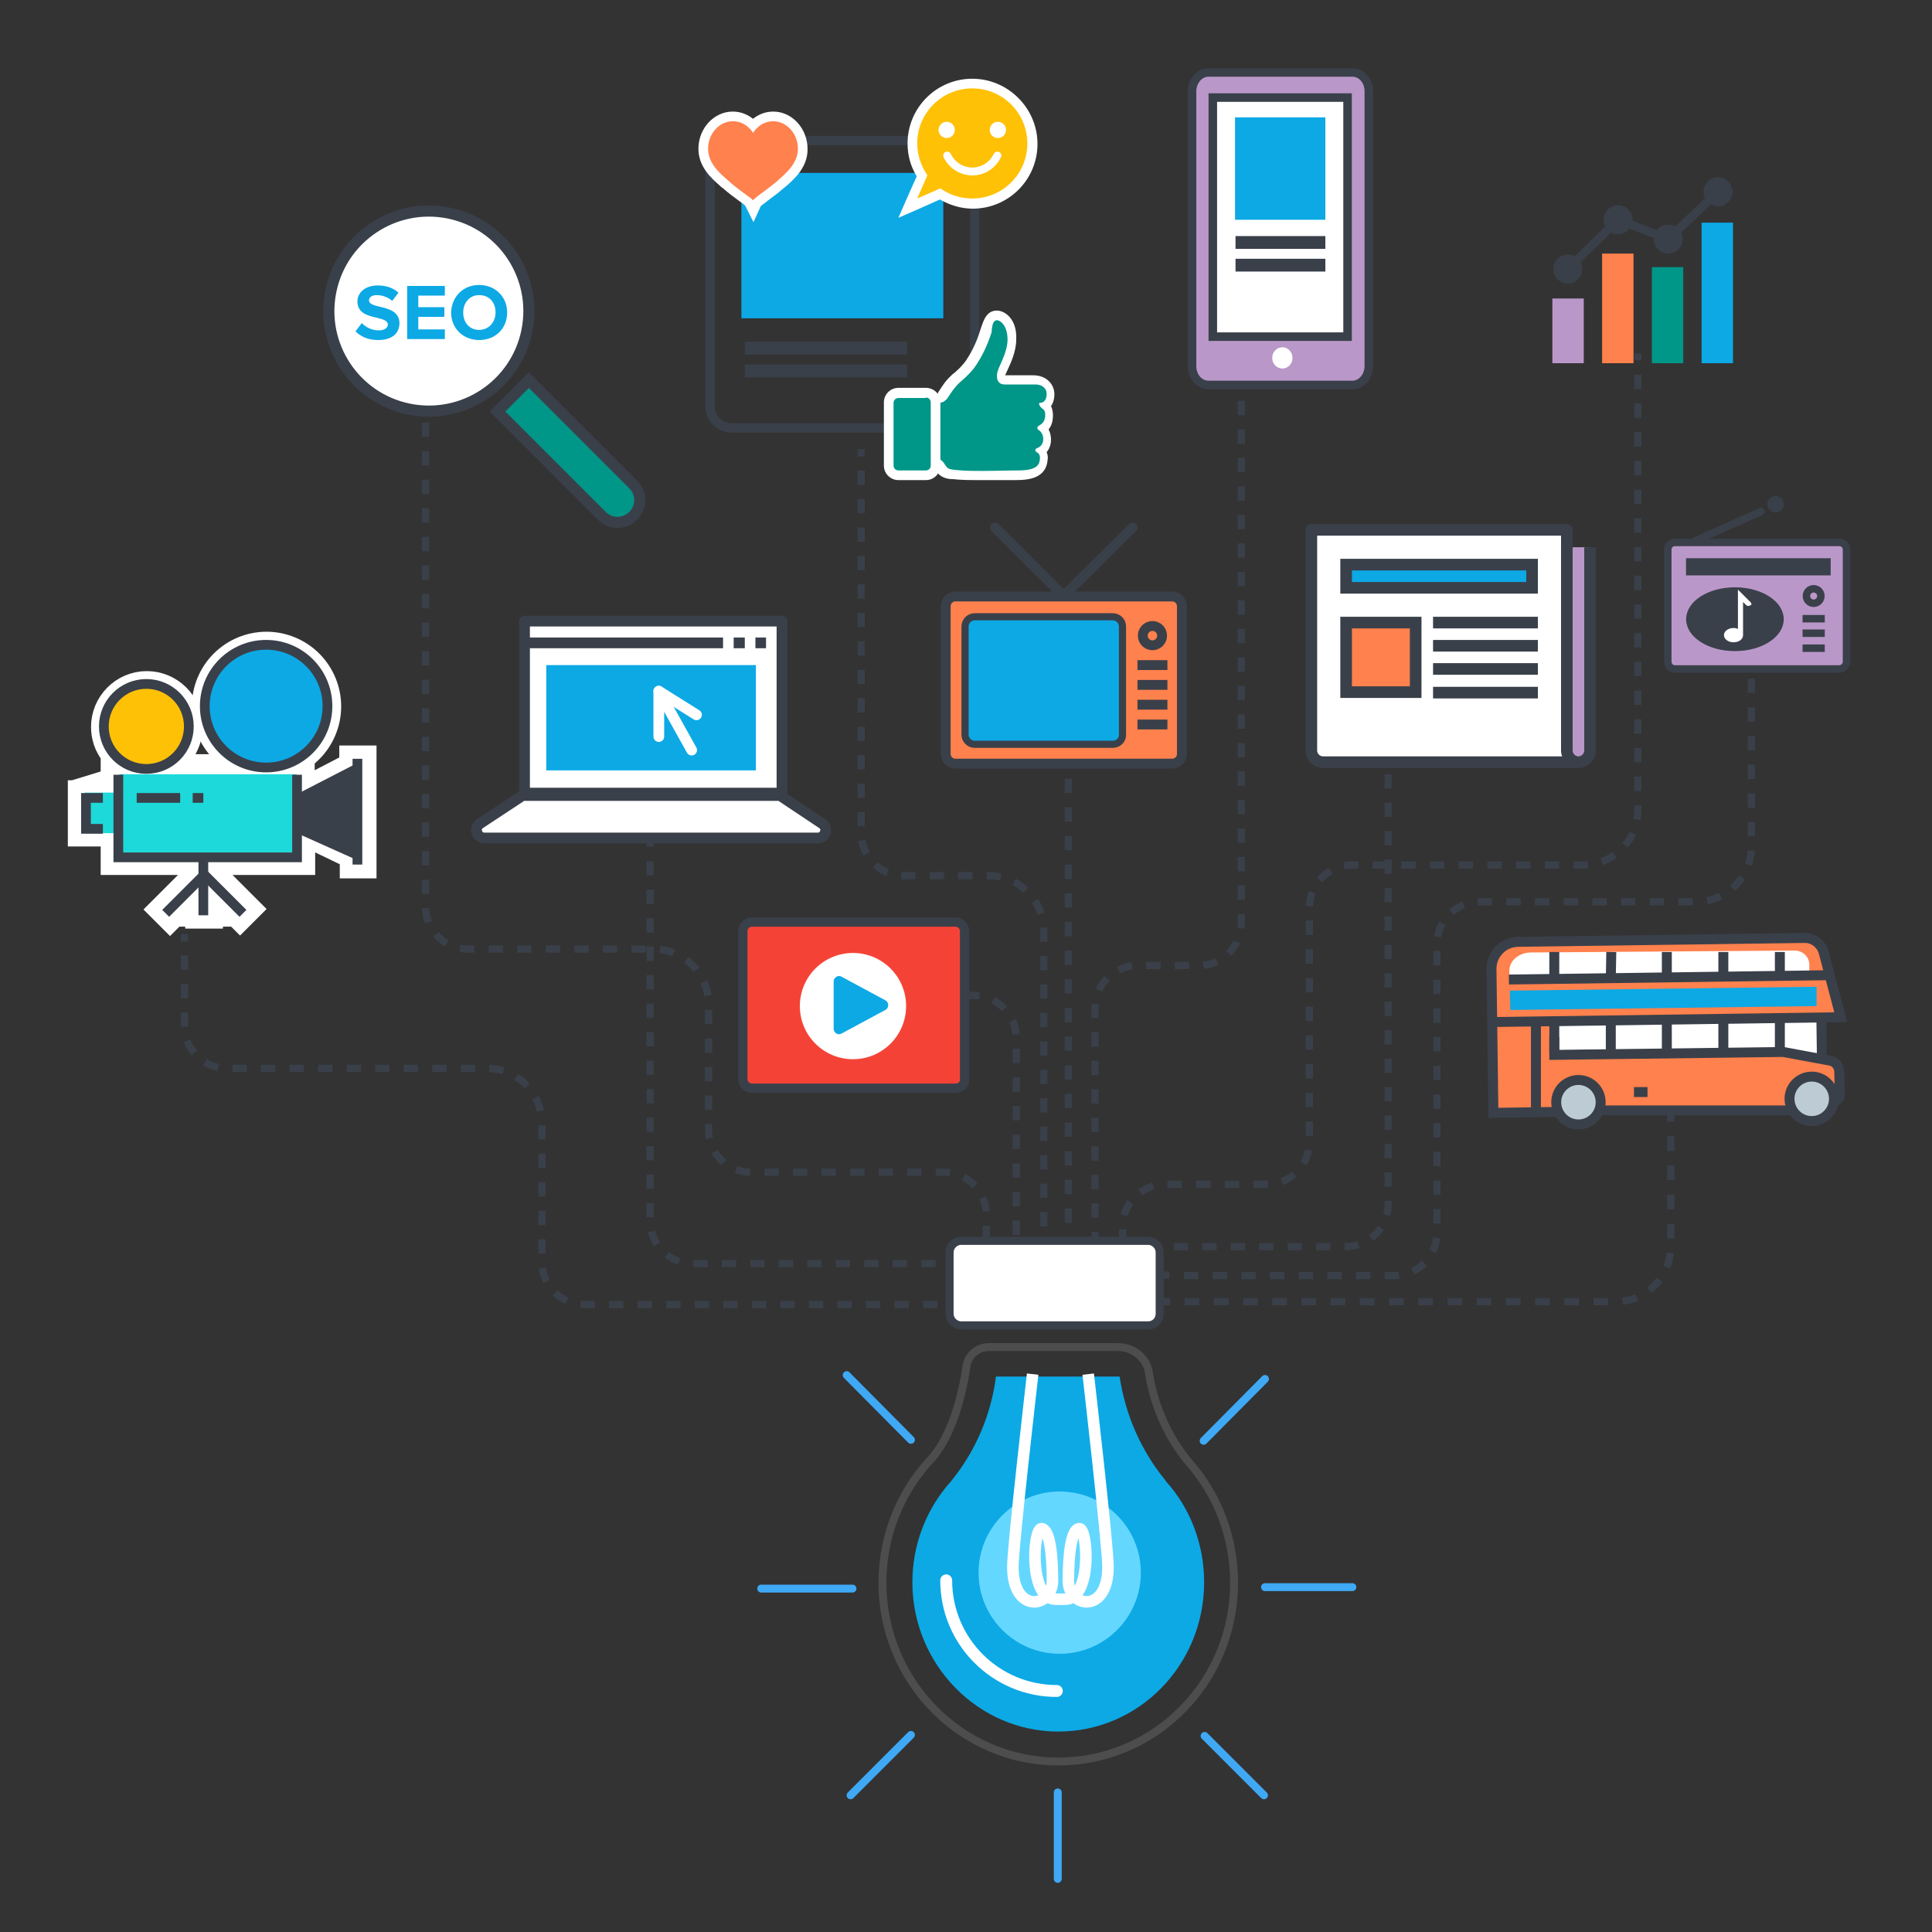 <?xml version="1.0" encoding="utf-8"?>
<!-- Generator: Adobe Illustrator 24.1.2, SVG Export Plug-In . SVG Version: 6.00 Build 0)  -->
<svg version="1.1" id="Layer_1" xmlns="http://www.w3.org/2000/svg" xmlns:xlink="http://www.w3.org/1999/xlink" x="0px" y="0px"
	 viewBox="0 0 400 400" style="enable-background:new 0 0 400 400;" xml:space="preserve">
<rect x="0" y="0" width="400" height="400" fill="#333333" stroke="none"/>
<style type="text/css">
	.st0{fill:none;stroke:#3A404A;stroke-width:1.484;stroke-miterlimit:10;}
	.st1{fill:none;stroke:#3A404A;stroke-width:1.484;stroke-miterlimit:10;stroke-dasharray:2.955,2.955;}
	.st2{fill:#0CA9E5;}
	.st3{fill:none;stroke:#3A404A;stroke-width:1.484;stroke-miterlimit:10;stroke-dasharray:2.951,2.951;}
	.st4{fill:none;stroke:#3A404A;stroke-width:1.484;stroke-miterlimit:10;stroke-dasharray:2.967;}
	.st5{fill:#FFFFFF;stroke:#3A404A;stroke-width:2.222;stroke-linejoin:round;stroke-miterlimit:10;}
	.st6{fill:none;stroke:#3A404A;stroke-width:2.222;stroke-miterlimit:10;}
	.st7{fill:none;stroke:#FFFFFF;stroke-width:2.222;stroke-linecap:round;stroke-linejoin:round;stroke-miterlimit:10;}
	.st8{fill:#BA97C9;stroke:#3A404A;stroke-width:1.768;stroke-miterlimit:10;}
	.st9{fill:#BA97C9;}
	.st10{fill:#FFFFFF;stroke:#3A404A;stroke-width:1.768;stroke-miterlimit:10;}
	.st11{fill:#FFFFFF;}
	.st12{fill:none;stroke:#000000;stroke-width:1.333;stroke-miterlimit:10;stroke-dasharray:2.666;}
	.st13{fill:#FFFFFF;stroke:#FFFFFF;stroke-width:5.508;stroke-miterlimit:10;}
	.st14{fill:#3A404A;}
	.st15{fill:#1DD9DA;}
	.st16{fill:#FFC106;stroke:#3A404A;stroke-width:2.018;stroke-miterlimit:10;}
	.st17{fill:#0CA9E5;stroke:#3A404A;stroke-width:2.018;stroke-miterlimit:10;}
	.st18{fill:none;stroke:#3A404A;stroke-width:2.018;stroke-miterlimit:10;}
	.st19{fill:none;stroke:#000000;stroke-width:0.973;stroke-miterlimit:10;stroke-dasharray:1.947;}
	.st20{fill:none;stroke:#3A404A;stroke-width:1.484;stroke-miterlimit:10;stroke-dasharray:2.944,2.944;}
	.st21{fill:none;stroke:#3A404A;stroke-width:1.484;stroke-miterlimit:10;stroke-dasharray:2.971,2.971;}
	.st22{fill:none;stroke:#3A404A;stroke-width:1.484;stroke-miterlimit:10;stroke-dasharray:2.969,2.969;}
	.st23{fill:none;stroke:#3A404A;stroke-width:1.484;stroke-miterlimit:10;stroke-dasharray:3.023,3.023;}
	.st24{fill:none;stroke:#3A404A;stroke-width:1.484;stroke-miterlimit:10;stroke-dasharray:2.957,2.957;}
	.st25{fill:none;stroke:#3A404A;stroke-width:1.484;stroke-miterlimit:10;stroke-dasharray:2.949,2.949;}
	.st26{fill:none;stroke:#3A404A;stroke-width:1.484;stroke-miterlimit:10;stroke-dasharray:2.946,2.946;}
	.st27{fill:#FF814D;stroke:#3A404A;stroke-width:2.041;stroke-miterlimit:10;}
	.st28{fill:none;stroke:#3A404A;stroke-width:2.041;stroke-miterlimit:10;}
	.st29{fill:none;stroke:#3A404A;stroke-width:2.041;stroke-linecap:round;stroke-linejoin:round;stroke-miterlimit:10;}
	.st30{fill:#0CA9E5;stroke:#3A404A;stroke-width:1.484;stroke-miterlimit:10;}
	.st31{fill:none;stroke:#4D4D4D;stroke-width:1.635;stroke-linejoin:round;stroke-miterlimit:10;}
	.st32{fill:#FFFFFF;stroke:#3A404A;stroke-width:1.635;stroke-linejoin:round;stroke-miterlimit:10;}
	.st33{fill:none;stroke:#FFFFFF;stroke-width:2.469;stroke-linecap:round;stroke-linejoin:round;stroke-miterlimit:10;}
	.st34{fill:#FFFFFF;stroke:#3FA9F5;stroke-width:1.635;stroke-linecap:round;stroke-linejoin:round;stroke-miterlimit:10;}
	.st35{fill:#FFFFFF;stroke:#3A404A;stroke-width:1.667;stroke-linecap:round;stroke-linejoin:round;stroke-miterlimit:10;}
	.st36{fill:none;stroke:#3A404A;stroke-width:2.406;stroke-miterlimit:10;}
	.st37{fill:#0CA9E5;stroke:#3A404A;stroke-width:2.406;stroke-miterlimit:10;}
	.st38{fill:#FF814D;stroke:#3A404A;stroke-width:2.406;stroke-miterlimit:10;}
	.st39{fill:none;stroke:#3A404A;stroke-width:2.406;stroke-linejoin:round;stroke-miterlimit:10;}
	.st40{fill:#FF814D;}
	.st41{fill:#009688;}
	.st42{fill:none;stroke:#3A404A;stroke-width:1.749;stroke-miterlimit:10;}
	.st43{fill:#FFFFFF;stroke:#3A404A;stroke-width:2.294;stroke-miterlimit:10;}
	.st44{fill:#009688;stroke:#3A404A;stroke-width:2.294;stroke-miterlimit:10;}
	.st45{fill:#F44336;stroke:#3A404A;stroke-width:1.913;stroke-miterlimit:10;}
	.st46{fill:#64D7FF;}
	.st47{fill:none;stroke:#FFFFFF;stroke-width:2.389;stroke-miterlimit:10;}
	.st48{fill:none;}
	.st49{fill:none;stroke:#3A404A;stroke-width:2.059;stroke-miterlimit:10;}
	.st50{fill:#BDCCD4;stroke:#3A404A;stroke-width:2.059;stroke-miterlimit:10;}
	.st51{fill:none;stroke:#3A404A;stroke-width:1.921;stroke-miterlimit:10;}
	.st52{fill:none;stroke:#3A404A;stroke-width:2.649;stroke-miterlimit:10;}
	.st53{fill:#FFC106;}
	.st54{fill:none;stroke:#FFFFFF;stroke-width:1.633;stroke-linecap:round;stroke-linejoin:round;stroke-miterlimit:10;}
	.st55{fill:#FFFFFF;stroke:#FFFFFF;stroke-width:0.967;stroke-miterlimit:10;}
	.st56{fill:#BA97C9;stroke:#3A404A;stroke-width:1.546;stroke-miterlimit:10;}
	.st57{fill:none;stroke:#3A404A;stroke-width:1.546;stroke-miterlimit:10;}
	.st58{fill:none;stroke:#3A404A;stroke-width:1.546;stroke-linecap:round;stroke-linejoin:round;stroke-miterlimit:10;}
	.st59{fill:#3A404A;stroke:#3A404A;stroke-width:1.01;stroke-miterlimit:10;}
	.st60{fill:#3A404A;stroke:#3A404A;stroke-width:1.053;stroke-miterlimit:10;}
	.st61{fill:#FFFFFF;stroke:#FFFFFF;stroke-width:0.356;stroke-miterlimit:10;}
</style>
<g>
	<g>
		<line class="st0" x1="38.2" y1="193.4" x2="38.2" y2="194.9"/>
		<path class="st1" d="M38.2,197.8v14.6c0,4.8,3.9,8.8,8.8,8.8h53.8c6.3,0,11.4,5.1,11.4,11.4v28.7c0,4.8,3.9,8.8,8.8,8.8h80.5"/>
		<line class="st0" x1="202.9" y1="270.1" x2="204.4" y2="270.1"/>
	</g>
</g>
<g>
	<path class="st2" d="M197.2,306.3c-0.1,0.2-0.3,0.3-0.4,0.5c-5.1,5.7-7.9,13.1-7.9,20.8c0,17,13.6,30.9,30.2,30.9
		c16.7,0,30.2-13.8,30.2-30.9c0-7.8-2.8-15.2-7.8-20.8c-0.1-0.1-0.2-0.2-0.2-0.3c-5.1-6.2-8.3-13.6-9.5-21.5h-25.6
		C205.2,292.9,202,300.3,197.2,306.3z"/>
</g>
<g>
	<g>
		<line class="st0" x1="257" y1="78.6" x2="257" y2="80"/>
		<path class="st3" d="M257,83l0,108.1c0,4.8-3.9,8.8-8.8,8.8h-12.7c-4.8,0-8.8,3.9-8.8,8.8v50.9"/>
		<line class="st0" x1="226.7" y1="261" x2="226.7" y2="262.5"/>
	</g>
</g>
<line class="st4" x1="221.2" y1="161.2" x2="221.2" y2="264.2"/>
<path class="st4" d="M193.9,206.1h7.7c4.8,0,8.8,3.9,8.8,8.8v49"/>
<g>
	<rect x="108.6" y="128.6" class="st5" width="53.3" height="35.6"/>
	<rect x="113.1" y="137.7" class="st2" width="43.4" height="21.8"/>
	<path class="st5" d="M161.5,164.7h-53.3l-8.8,5.8c-1.4,0.9-0.7,3,0.9,3h69c1.6,0,2.3-2.1,0.9-3L161.5,164.7z"/>
	<line class="st6" x1="108.6" y1="133.1" x2="149.7" y2="133.1"/>
	<g>
		<polyline class="st7" points="144.2,148 136.4,143.1 136.4,152.5 		"/>
		<line class="st7" x1="136.4" y1="143.1" x2="143.2" y2="155.3"/>
	</g>
	<line class="st6" x1="151.9" y1="133.1" x2="154.2" y2="133.1"/>
	<line class="st6" x1="156.4" y1="133.1" x2="158.6" y2="133.1"/>
</g>
<g>
	<g>
		<g>
			<path class="st8" d="M283.4,62.9v12.9c0,2.1-1.5,3.9-3.4,3.9h-29.8c-1.9,0-3.4-1.7-3.4-3.9V18.9c0-2.1,1.5-3.9,3.4-3.9h29.8
				c1.9,0,3.4,1.7,3.4,3.9v44.2"/>
		</g>
		<polygon class="st9" points="282.1,21.5 247.9,21.5 247.9,18.9 250.2,16.3 279.9,16.3 281.4,18 		"/>
		<polygon class="st9" points="248.3,70.6 281.8,70.6 281.8,75.8 280.3,78.2 250.5,78.2 248.3,75.8 		"/>
	</g>
	<rect x="251.1" y="20.2" class="st10" width="27.9" height="49.5"/>
	<ellipse class="st11" cx="265.5" cy="74.1" rx="2.1" ry="2.2"/>
</g>
<path class="st12" d="M149.4,134.2"/>
<g>
	<g>
		
			<ellipse transform="matrix(0.383 -0.924 0.924 0.383 -101.016 141.171)" class="st13" cx="55.1" cy="146.2" rx="12.7" ry="12.7"/>
		<path class="st13" d="M73,157.1v1.4L62.4,164v-5.1H33c3.6-1.1,6.2-4.5,6.2-8.4c0-4.9-4-8.8-8.8-8.8c-4.9,0-8.8,4-8.8,8.8
			c0,4,2.6,7.3,6.2,8.4h-4.2v5.4h-6.8v8.2h6.8v5.9h17.5v2.4l-7.5,7.5l0.8,0.8l0,0h0l0.8,0.8l0.8-0.8h5.1v0.4h2.3v-0.4h5.6l0.7,0.7
			l1.6-1.6l-7.9-7.9v-1.9h19.1v-6.3l10.6,5.1v1.9h2.1v-22H73z"/>
	</g>
	<polygon class="st14" points="59.6,165.6 73.2,159.6 74,176.9 59.5,171.4 	"/>
	<rect x="24.7" y="160.3" class="st15" width="36.7" height="16.2"/>
	<rect x="17.5" y="164.1" class="st15" width="36.7" height="8.4"/>
	<g>
		<circle class="st16" cx="30.3" cy="150.4" r="8.8"/>
		<circle class="st17" cx="55.1" cy="146.2" r="12.7"/>
		<g>
			<line class="st18" x1="61.2" y1="165.7" x2="74" y2="159.1"/>
			<line class="st18" x1="61.5" y1="171.4" x2="74" y2="177"/>
		</g>
		<line class="st18" x1="74" y1="157.1" x2="74" y2="179"/>
		<polyline class="st18" points="61.5,160.4 61.5,177.5 24.5,177.5 24.5,160.4 		"/>
		<polyline class="st18" points="21.3,165.2 17.8,165.2 17.8,171.6 21.3,171.6 		"/>
		<polyline class="st18" points="50.3,189.1 42.3,181.1 34.3,189.1 		"/>
		<line class="st18" x1="42.1" y1="177.5" x2="42.1" y2="189.5"/>
		<line class="st18" x1="37.3" y1="165.2" x2="28.3" y2="165.2"/>
		<line class="st18" x1="42.1" y1="165.2" x2="39.9" y2="165.2"/>
	</g>
</g>
<path class="st19" d="M244.6,166.9"/>
<g>
	<g>
		<line class="st0" x1="287.4" y1="155.9" x2="287.4" y2="157.4"/>
		<path class="st20" d="M287.4,160.3v89c0,4.8-3.9,8.8-8.8,8.8h-43"/>
		<line class="st0" x1="234.2" y1="258.1" x2="232.8" y2="258.1"/>
	</g>
</g>
<g>
	<g>
		<line class="st0" x1="339.1" y1="73.2" x2="339.1" y2="74.6"/>
		<path class="st21" d="M339.1,77.6v90.1c0,6.3-5.1,11.4-11.4,11.4h-47.8c-4.8,0-8.8,3.9-8.8,8.8v48.5c0,4.8-3.9,8.8-8.8,8.8h-21.1
			c-4.8,0-8.8,3.9-8.8,8.8v5.1"/>
		<line class="st0" x1="232.5" y1="260.5" x2="232.5" y2="262"/>
	</g>
</g>
<g>
	<g>
		<line class="st0" x1="362.6" y1="136" x2="362.6" y2="137.5"/>
		<path class="st22" d="M362.6,140.5v34.8c0,6.3-5.1,11.4-11.4,11.4h-44.9c-4.8,0-8.8,3.9-8.8,8.8v59.8c0,4.8-3.9,8.8-8.8,8.8h-45.1
			"/>
		<line class="st0" x1="242.1" y1="264" x2="240.7" y2="264"/>
	</g>
</g>
<g>
	<g>
		<line class="st0" x1="345.9" y1="224.7" x2="345.9" y2="226.2"/>
		<path class="st23" d="M345.9,229.2v28.9c0,6.3-5.1,11.4-11.4,11.4h-96.7"/>
		<line class="st0" x1="236.2" y1="269.5" x2="234.7" y2="269.5"/>
	</g>
</g>
<g>
	<g>
		<line class="st0" x1="88.1" y1="83" x2="88.1" y2="84.5"/>
		<path class="st24" d="M88.1,87.5v100.2c0,4.8,3.9,8.8,8.8,8.8h38.4c6.3,0,11.4,5.1,11.4,11.4v26c0,4.8,3.9,8.8,8.8,8.8h39.9
			c4.8,0,8.8,3.9,8.8,8.8v6.8"/>
		<line class="st0" x1="204.1" y1="259.7" x2="204.1" y2="261.2"/>
	</g>
</g>
<g>
	<g>
		<line class="st0" x1="134.6" y1="173.8" x2="134.6" y2="175.3"/>
		<path class="st25" d="M134.6,178.3v74.5c0,4.8,3.9,8.8,8.8,8.8h63.6"/>
		<line class="st0" x1="208.4" y1="261.6" x2="209.9" y2="261.6"/>
	</g>
</g>
<g>
	<g>
		<line class="st0" x1="216.1" y1="264.2" x2="216.1" y2="262.7"/>
		<path class="st26" d="M216.1,259.8v-67.1c0-6.3-5.1-11.4-11.4-11.4h-17.6c-4.8,0-8.8-3.9-8.8-8.8V96"/>
		<line class="st0" x1="178.3" y1="94.5" x2="178.3" y2="93"/>
	</g>
</g>
<g>
	<path class="st27" d="M242.7,158.1h-44.9c-1.1,0-2-0.9-2-2v-30.6c0-1.1,0.9-2,2-2h44.9c1.1,0,2,0.9,2,2v30.6
		C244.7,157.2,243.8,158.1,242.7,158.1z"/>
	<line class="st28" x1="235.5" y1="137.7" x2="241.7" y2="137.7"/>
	<line class="st28" x1="235.5" y1="141.8" x2="241.7" y2="141.8"/>
	<line class="st28" x1="235.5" y1="145.9" x2="241.7" y2="145.9"/>
	<line class="st28" x1="235.5" y1="150" x2="241.7" y2="150"/>
	<polyline class="st29" points="206,109.2 220.2,123.4 234.5,109.2 	"/>
	<path class="st30" d="M230.4,154.1h-28.6c-1.1,0-2-0.9-2-2v-22.4c0-1.1,0.9-2,2-2h28.6c1.1,0,2,0.9,2,2V152
		C232.5,153.1,231.6,154.1,230.4,154.1z"/>
	<circle class="st28" cx="238.6" cy="131.6" r="2"/>
</g>
<g>
	<path class="st31" d="M246.2,302.8c5.8,6.6,9.3,15.3,9.3,24.9c0,20.5-16.3,37-36.4,37s-36.4-16.6-36.4-37c0-9.6,3.6-18.4,9.5-25
		l0,0c5-5,7.1-14.4,7.9-19.8c0.3-2.3,2.3-4,4.6-4h26.8c3.2,0,6,2.3,6.4,5.5C239,291.3,241.9,297.7,246.2,302.8L246.2,302.8z"/>
	<line class="st32" x1="201" y1="272.5" x2="237.1" y2="272.5"/>
	<line class="st32" x1="201" y1="266.9" x2="237.1" y2="266.9"/>
	<line class="st32" x1="201" y1="261.5" x2="237.1" y2="261.5"/>
	<path class="st33" d="M218.8,350.1c-12.6,0-22.9-10.2-22.9-22.9"/>
	<line class="st34" x1="261.9" y1="328.6" x2="280" y2="328.6"/>
	<line class="st34" x1="249.4" y1="359.4" x2="261.7" y2="371.7"/>
	<line class="st34" x1="219" y1="371.1" x2="219" y2="389"/>
	<line class="st34" x1="188.6" y1="359.2" x2="176.1" y2="371.7"/>
	<line class="st34" x1="176.5" y1="328.9" x2="157.6" y2="328.9"/>
	<line class="st34" x1="188.6" y1="298.1" x2="175.3" y2="284.7"/>
	<line class="st34" x1="249.2" y1="298.3" x2="261.9" y2="285.5"/>
</g>
<path class="st35" d="M237.7,274.4H199c-1.3,0-2.4-1.1-2.4-2.4v-12.7c0-1.3,1.1-2.4,2.4-2.4h38.7c1.3,0,2.4,1.1,2.4,2.4V272
	C240.1,273.3,239.1,274.4,237.7,274.4z"/>
<g>
	<rect x="276.3" y="113.3" class="st9" width="52.9" height="44.5"/>
	<rect x="271.5" y="109.7" class="st11" width="52.9" height="48.1"/>
	<line class="st36" x1="296.7" y1="128.9" x2="318.4" y2="128.9"/>
	<line class="st36" x1="296.7" y1="133.7" x2="318.4" y2="133.7"/>
	<line class="st36" x1="296.7" y1="138.5" x2="318.4" y2="138.5"/>
	<line class="st36" x1="296.7" y1="143.4" x2="318.4" y2="143.4"/>
	<rect x="278.7" y="116.9" class="st37" width="38.5" height="4.8"/>
	<rect x="278.7" y="128.9" class="st38" width="14.4" height="14.4"/>
	<path class="st39" d="M326.8,157.8h-52.9c-1.3,0-2.4-1.1-2.4-2.4v-45.7h52.9v45.7C324.4,156.7,325.5,157.8,326.8,157.8L326.8,157.8
		c1.3,0,2.4-1.1,2.4-2.4v-42.1"/>
</g>
<g>
	<g>
		<g>
			<rect x="321.4" y="61.8" class="st9" width="6.5" height="13.4"/>
			<rect x="331.7" y="52.5" class="st40" width="6.5" height="22.7"/>
			<rect x="342" y="55.3" class="st41" width="6.5" height="19.9"/>
			<rect x="352.3" y="46.1" class="st2" width="6.5" height="29.1"/>
			<circle class="st14" cx="324.6" cy="55.7" r="3"/>
			<circle class="st14" cx="335" cy="45.5" r="3"/>
			<circle class="st14" cx="345.4" cy="49.5" r="3"/>
			<circle class="st14" cx="355.7" cy="39.7" r="3"/>
			<polyline class="st42" points="324.6,55.7 335,45.5 345.4,49.5 355.7,39.7 			"/>
		</g>
	</g>
</g>
<g>
	
		<ellipse transform="matrix(0.2 -0.98 0.98 0.2 7.823 138.533)" class="st43" cx="88.8" cy="64.5" rx="20.7" ry="20.7"/>
	<path class="st44" d="M131.1,106.8L131.1,106.8c-1.8,1.8-4.7,1.8-6.5,0L103,85.2l6.5-6.5l21.6,21.6
		C132.9,102.1,132.9,105,131.1,106.8z"/>
	<g>
		<path class="st2" d="M74.9,66.9c0.8,0.8,2,1.5,3.5,1.5c1.3,0,1.9-0.6,1.9-1.2c0-0.8-1-1.1-2.2-1.4c-1.8-0.4-4.1-0.9-4.1-3.4
			c0-1.8,1.6-3.3,4.2-3.3c1.8,0,3.2,0.5,4.3,1.5l-1.3,1.7c-0.9-0.8-2.1-1.2-3.2-1.2c-1.1,0-1.6,0.5-1.6,1.1c0,0.7,0.9,1,2.2,1.3
			c1.8,0.4,4.1,1,4.1,3.4c0,2-1.4,3.5-4.4,3.5c-2.1,0-3.6-0.7-4.7-1.8L74.9,66.9z"/>
		<path class="st2" d="M84.3,59.2h7.8v2h-5.5v2.4H92v2h-5.4v2.6h5.5v2h-7.8V59.2z"/>
		<path class="st2" d="M99.2,59c3.3,0,5.8,2.4,5.8,5.7c0,3.3-2.4,5.7-5.8,5.7c-3.3,0-5.8-2.4-5.8-5.7C93.5,61.4,95.9,59,99.2,59z
			 M99.2,61.1c-2,0-3.3,1.6-3.3,3.6c0,2.1,1.3,3.6,3.3,3.6c2,0,3.4-1.6,3.4-3.6C102.6,62.6,101.3,61.1,99.2,61.1z"/>
	</g>
</g>
<g>
	<path class="st45" d="M197.8,225.3h-42.1c-1.1,0-1.9-0.9-1.9-1.9v-30.6c0-1.1,0.9-1.9,1.9-1.9h42.1c1.1,0,1.9,0.9,1.9,1.9v30.6
		C199.8,224.5,198.9,225.3,197.8,225.3z"/>
	<circle class="st11" cx="176.6" cy="208.3" r="11"/>
	<path class="st2" d="M172.6,213v-9.8c0-0.8,0.9-1.4,1.6-1l9.1,4.9c0.8,0.4,0.8,1.6,0,2l-9.1,4.9C173.5,214.4,172.6,213.8,172.6,213
		z"/>
</g>
<circle class="st46" cx="219.4" cy="325.6" r="16.8"/>
<path class="st47" d="M225.3,284.5c0,0,4.1,35.6,4.1,39.9c0,9.8-8.2,8.5-8.2,2.9c0-5.6,0.6-10.8,2.3-10.8c1.7,0,2.7,14.6-3,14.6
	h-1.9c-5.7,0-4.7-14.6-3-14.6c1.7,0,2.3,5.2,2.3,10.8c0,5.6-8.2,6.9-8.2-2.9c0-4.3,4.1-39.9,4.1-39.9"/>
<g>
	<polygon class="st40" points="380.7,226.3 380.4,220.5 377.6,219.3 377.6,210.9 380.8,210.9 376.9,196 374.5,194.4 366,194.5 
		314.3,194.5 309.8,197.4 308.8,200.5 308.8,230.5 378.8,230.5 	"/>
	<path class="st11" d="M374.6,202.1h-62.1V201c0-2.3,2.2-3.8,4.5-3.8l54.6-0.4c1.6,0,3,1.3,3,2.9V202.1z"/>
	<polygon class="st11" points="377.4,219.5 368.7,218 320.9,218.5 320.9,212.2 377.3,211.3 	"/>
	<polygon class="st2" points="376.1,208.3 312.7,209.1 312.6,205.1 376.1,204.3 	"/>
	<path class="st48" d="M378.1,217.1l0,2.9l2.6,0.4l0.1,6.4l-1.8,2.7l-9.9-0.6l-37.9,1.2l-22.2,0.3l-0.4-29.6c0,0,0.1-5.8,7.2-5.9
		s57.6-0.7,57.6-0.7s2.5-0.7,4.1,4.1c1.6,4.8,3.6,12.4,3.6,12.4l-3,0.6L378.1,217.1z"/>
	<path class="st49" d="M309.3,211.6l71.8-1l-3.5-13.3c-0.5-1.9-2.2-3.2-4.1-3.1l-59.1,0.8c-3.2,0-5.7,2.6-5.6,5.8l0.4,29.6l13.8-0.2
		"/>
	<path class="st49" d="M322.7,229.9"/>
	<path class="st49" d="M331.1,229.9"/>
	<polyline class="st49" points="370.8,229.9 331.7,229.9 331.1,229.9 	"/>
	<line class="st49" x1="312.4" y1="202.8" x2="378.9" y2="201.9"/>
	<line class="st49" x1="318" y1="211.2" x2="318" y2="229.7"/>
	<path class="st49" d="M321.8,214.7l0,3.7l47.4-0.6l9.7,1.8c1.1,0.2,1.8,1.1,1.9,2.2l0.1,5c0,0.3-0.1,0.6-0.4,0.8l-0.7,0.6"/>
	<line class="st49" x1="321.8" y1="211.9" x2="321.8" y2="218"/>
	<line class="st49" x1="333.5" y1="211.5" x2="333.5" y2="218"/>
	<line class="st49" x1="345.1" y1="211.7" x2="345.1" y2="218"/>
	<line class="st49" x1="356.8" y1="211.3" x2="356.8" y2="218"/>
	<line class="st49" x1="368.5" y1="218" x2="368.5" y2="211.2"/>
	<line class="st49" x1="321.8" y1="197.1" x2="321.8" y2="202.6"/>
	<line class="st49" x1="333.6" y1="197.1" x2="333.5" y2="202.6"/>
	<line class="st49" x1="345.1" y1="197.1" x2="345.1" y2="202.6"/>
	<line class="st49" x1="356.8" y1="197.1" x2="356.8" y2="202.6"/>
	<line class="st49" x1="368.5" y1="197.1" x2="368.5" y2="202.6"/>
	<line class="st49" x1="377.1" y1="211.3" x2="377.2" y2="218.9"/>
	<line class="st49" x1="338.3" y1="226.1" x2="341.1" y2="226.1"/>
	<circle class="st50" cx="375.1" cy="227.5" r="4.6"/>
	<circle class="st50" cx="326.8" cy="228.2" r="4.6"/>
</g>
<g>
	<path class="st51" d="M197.3,88.6h-45.8c-2.5,0-4.5-2-4.5-4.5V33.6c0-2.5,2-4.5,4.5-4.5h45.8c2.5,0,4.5,2,4.5,4.5v50.4
		C201.8,86.6,199.8,88.6,197.3,88.6z"/>
	<line class="st52" x1="154.2" y1="72.1" x2="187.8" y2="72.1"/>
	<rect x="153.5" y="35.8" class="st2" width="41.8" height="30.1"/>
	<line class="st52" x1="154.2" y1="76.8" x2="187.8" y2="76.8"/>
	<g>
		<g>
			<path class="st41" d="M203.1,98.4c-2.1,0-3.9-0.1-5.6-0.2c-0.8-0.1-1.9-0.2-2.5-1c-0.1-0.2-0.3-0.4-0.4-0.6
				c-0.1-0.2-0.3-0.5-0.4-0.5c-0.2-0.1-0.5-0.3-0.7-0.4l-0.6-0.3l0-11.7c0-0.7,0.6-1.3,1.3-1.3c0,0,0,0,0,0c0.4,0,0.7-0.2,0.9-0.6
				c0.9-1.4,1.5-2.4,2.7-3.5c0.1-0.1,2.2-1.8,3.2-3.3c1-1.5,2.1-3.4,3-6.6c0.5-1.7,1-3.2,2.4-3.2c1.3,0,3.2,1.6,3.2,5
				c0,2.2-1,4.4-1.7,5.9c-0.2,0.4-0.3,0.7-0.4,0.9c-0.2,0.5-0.2,1.1,0,1.4c0,0.1,0.1,0.2,0.4,0.2h6.3c2.2,0,3.4,1.5,3.4,2.9
				c0,1.3-0.5,2-1,2.4c0.6,0.6,0.7,1.3,0.7,1.9c0,1.5-0.7,2.3-1.2,2.7c0.4,0.5,0.8,1.2,0.8,2.2c0,1.1-0.4,1.9-1.2,2.4
				c0.3,0.5,0.5,1.1,0.4,1.7c-0.2,2.3-1.9,3.3-5.5,3.3c-1.2,0-2.4,0-3.6,0C205.6,98.4,204.3,98.4,203.1,98.4z"/>
			<path class="st11" d="M206.4,66.3c0.7,0,2.2,1.1,2.2,4c0,2.5-1.6,5.2-2,6.4s-0.3,2.9,1.4,2.9c1.6,0,4.5,0,6.3,0s2.4,1.1,2.4,1.9
				c0,1.8-1.1,1.9-1.3,1.9c0,0-0.1,0-0.1,0c-0.5,0.1,0.2,1,0.5,1.2c0.5,0.3,0.6,0.7,0.6,1.3c0,1.7-1,2-1.4,2.3
				c-0.4,0.2-0.2,0.7,0,0.8c0.2,0.1,1,0.7,1,1.9s-0.8,1.7-1.3,1.9c-0.6,0.2-0.3,0.7-0.1,0.8c0.2,0.1,0.8,0.4,0.7,1.4
				c-0.1,1-0.3,2.4-4.5,2.4c-2.4,0-4.9,0.1-7.4,0.1c-1.8,0-3.6,0-5.6-0.2c-0.6-0.1-1.4-0.1-1.8-0.6c-0.4-0.5-0.6-1-1-1.3
				c-0.3-0.3-0.9-0.5-0.9-0.5V83.7c0-0.2,0.1-0.3,0.3-0.3c0,0,0,0,0,0c0,0,0,0,0.1,0c0.4,0,1.1-0.2,1.7-1c0.9-1.4,1.5-2.3,2.6-3.3
				c0,0,2.2-1.8,3.3-3.5c1.1-1.7,2.2-3.7,3.2-6.8C205.4,67.1,205.7,66.3,206.4,66.3 M206.4,64.3c-2.2,0-2.8,2.1-3.4,3.9
				c-0.9,3-2,4.9-2.9,6.3c-0.8,1.2-2.3,2.6-2.9,3l-0.1,0.1l-0.1,0.1c-1.3,1.2-1.9,2.2-2.8,3.6l0,0.1c0,0.1-0.1,0.1-0.1,0.1
				c-1.3,0-2.3,1-2.3,2.3v11.1v1.3l1.2,0.5c0.2,0.1,0.4,0.2,0.5,0.3c0.1,0.1,0.2,0.2,0.2,0.3c0.1,0.2,0.3,0.4,0.4,0.6
				c0.9,1.1,2.3,1.3,3.1,1.3l0.1,0c1.7,0.2,3.6,0.2,5.7,0.2c1.3,0,2.6,0,3.8,0c1.2,0,2.4,0,3.6,0c2.6,0,6.2-0.4,6.5-4.2
				c0.1-0.6,0-1.1-0.2-1.6c0.6-0.7,0.9-1.6,0.9-2.6c0-0.8-0.2-1.5-0.5-2.1c0.5-0.6,0.9-1.5,0.9-2.9c0-0.3,0-1.1-0.4-1.9
				c0.4-0.6,0.7-1.4,0.7-2.5c0-1.9-1.5-3.9-4.4-3.9h-5.8c0-0.1,0-0.1,0.1-0.2c0.1-0.2,0.2-0.5,0.4-0.9c0.7-1.5,1.8-3.9,1.8-6.3
				C210.6,66,208,64.3,206.4,64.3L206.4,64.3z"/>
		</g>
		<g>
			<path class="st41" d="M186,98.5c-1.1,0-2-0.9-2-2V83.4c0-1.1,0.9-2,2-2h5.7c1.1,0,2,0.9,2,2v13.1c0,1.1-0.9,2-2,2H186z"/>
			<path class="st11" d="M191.7,82.3c0.6,0,1,0.5,1,1v13.1c0,0.6-0.5,1-1,1H186c-0.6,0-1-0.5-1-1V83.4c0-0.6,0.5-1,1-1H191.7
				 M191.7,80.3H186c-1.7,0-3,1.4-3,3v13.1c0,1.7,1.4,3,3,3h5.7c1.7,0,3-1.4,3-3V83.4C194.8,81.7,193.4,80.3,191.7,80.3L191.7,80.3z
				"/>
		</g>
	</g>
	<g>
		<path class="st40" d="M155.1,42c0,0-0.1-0.1-0.3-0.4c-0.1-0.1-0.4-0.3-0.9-0.6c-1-0.7-2.6-1.9-3.6-2.8c-0.2-0.1-0.3-0.3-0.5-0.5
			c-1.6-1.4-4.1-3.6-4.1-6.9c0-3.7,2.7-6.7,6.1-6.7c2,0,3.4,1,4.2,1.8c0.8-0.8,2.2-1.8,4.2-1.8c3.3,0,6.1,3,6.1,6.7
			c0,3.3-2.5,5.5-4.1,6.9c-0.2,0.2-0.4,0.3-0.5,0.5c-1,0.9-2.6,2.1-3.6,2.8c-0.4,0.3-0.8,0.5-0.9,0.6c-0.3,0.2-0.3,0.4-0.3,0.4
			l-0.9,1.1L155.1,42z"/>
		<path class="st11" d="M160.1,25.1c2.7,0,5.1,2.5,5.1,5.7s-2.8,5.3-4.3,6.7c-1.5,1.3-4.1,3.1-4.5,3.5c-0.4,0.3-0.5,0.5-0.5,0.5
			s-0.1-0.2-0.5-0.5c-0.4-0.3-3-2.1-4.5-3.5c-1.5-1.3-4.3-3.5-4.3-6.7s2.4-5.7,5.1-5.7c2.9,0,4.2,2.4,4.2,2.4h0
			C155.9,27.6,157.2,25.1,160.1,25.1 M160.1,23.1c-1.8,0-3.2,0.7-4.2,1.5c-1-0.8-2.4-1.5-4.2-1.5c-3.9,0-7.1,3.5-7.1,7.7
			c0,3.8,2.8,6.2,4.5,7.7c0.2,0.2,0.3,0.3,0.5,0.4c1.1,1,2.6,2.1,3.7,2.9c0.3,0.2,0.7,0.5,0.8,0.6c0.1,0.1,0.1,0.1,0.2,0.2L156,46
			l1.5-3.3c0,0,0.1-0.1,0.2-0.2c0.1-0.1,0.5-0.3,0.8-0.6c1-0.8,2.6-1.9,3.7-2.9c0.2-0.1,0.3-0.3,0.5-0.4c1.7-1.5,4.5-3.9,4.5-7.7
			C167.2,26.6,164,23.1,160.1,23.1L160.1,23.1z"/>
	</g>
	<g>
		<g>
			<path class="st53" d="M190.8,36.5c-1.3-2-2-4.3-2-6.7c0-6.9,5.6-12.4,12.4-12.4s12.4,5.6,12.4,12.4s-5.6,12.4-12.4,12.4
				c-2.4,0-4.7-0.7-6.7-2l-6.7,3L190.8,36.5z"/>
			<path class="st11" d="M201.3,18.3c6.3,0,11.4,5.1,11.4,11.4s-5.1,11.4-11.4,11.4c-2.5,0-4.8-0.8-6.6-2.1l-4.8,2.1l2.1-4.8
				c-1.3-1.9-2.1-4.2-2.1-6.6C189.9,23.4,195,18.3,201.3,18.3 M201.3,16.3c-7.4,0-13.4,6-13.4,13.4c0,2.4,0.6,4.7,1.9,6.8l-1.7,3.8
				l-2.1,4.8l4.8-2.1l3.8-1.7c2.1,1.2,4.4,1.9,6.8,1.9c7.4,0,13.4-6,13.4-13.4S208.7,16.3,201.3,16.3L201.3,16.3z"/>
		</g>
		<path class="st54" d="M196.1,32.2c0.9,1.9,2.9,3.3,5.2,3.3c2.3,0,4.2-1.3,5.2-3.3"/>
		<circle class="st55" cx="196" cy="26.9" r="1.2"/>
		<circle class="st55" cx="206.6" cy="26.9" r="1.2"/>
	</g>
</g>
<g>
	<path class="st56" d="M380.8,138.5h-34c-0.9,0-1.5-0.7-1.5-1.5v-23.2c0-0.9,0.7-1.5,1.5-1.5h34c0.9,0,1.5,0.7,1.5,1.5V137
		C382.3,137.8,381.6,138.5,380.8,138.5z"/>
	<line class="st57" x1="373.2" y1="128.1" x2="377.8" y2="128.1"/>
	<line class="st57" x1="373.2" y1="131.1" x2="377.8" y2="131.1"/>
	<line class="st57" x1="373.2" y1="134.2" x2="377.8" y2="134.2"/>
	<line class="st58" x1="350.7" y1="112.1" x2="364.6" y2="105.9"/>
	<circle class="st57" cx="375.5" cy="123.4" r="1.5"/>
	<ellipse class="st59" cx="359.2" cy="128.2" rx="9.6" ry="6.1"/>
	<rect x="349.6" y="116.1" class="st60" width="28.9" height="2.5"/>
	<circle class="st14" cx="367.6" cy="104.4" r="1.7"/>
	<path class="st61" d="M362.3,124.8l-2.3-2.3v8c-0.3-0.2-0.7-0.3-1.1-0.3c-1,0-1.8,0.6-1.8,1.3c0,0.7,0.8,1.3,1.8,1.3
		c1,0,1.7-0.5,1.8-1.2c0,0,0-0.1,0-0.1v-7.3l1,1c0.1,0.1,0.4,0.1,0.5,0C362.5,125.2,362.5,125,362.3,124.8z"/>
</g>
<rect x="255.7" y="24.3" class="st2" width="18.7" height="21.2"/>
<line class="st52" x1="255.8" y1="50.2" x2="274.4" y2="50.2"/>
<line class="st52" x1="255.8" y1="54.9" x2="274.4" y2="54.9"/>
</svg>
